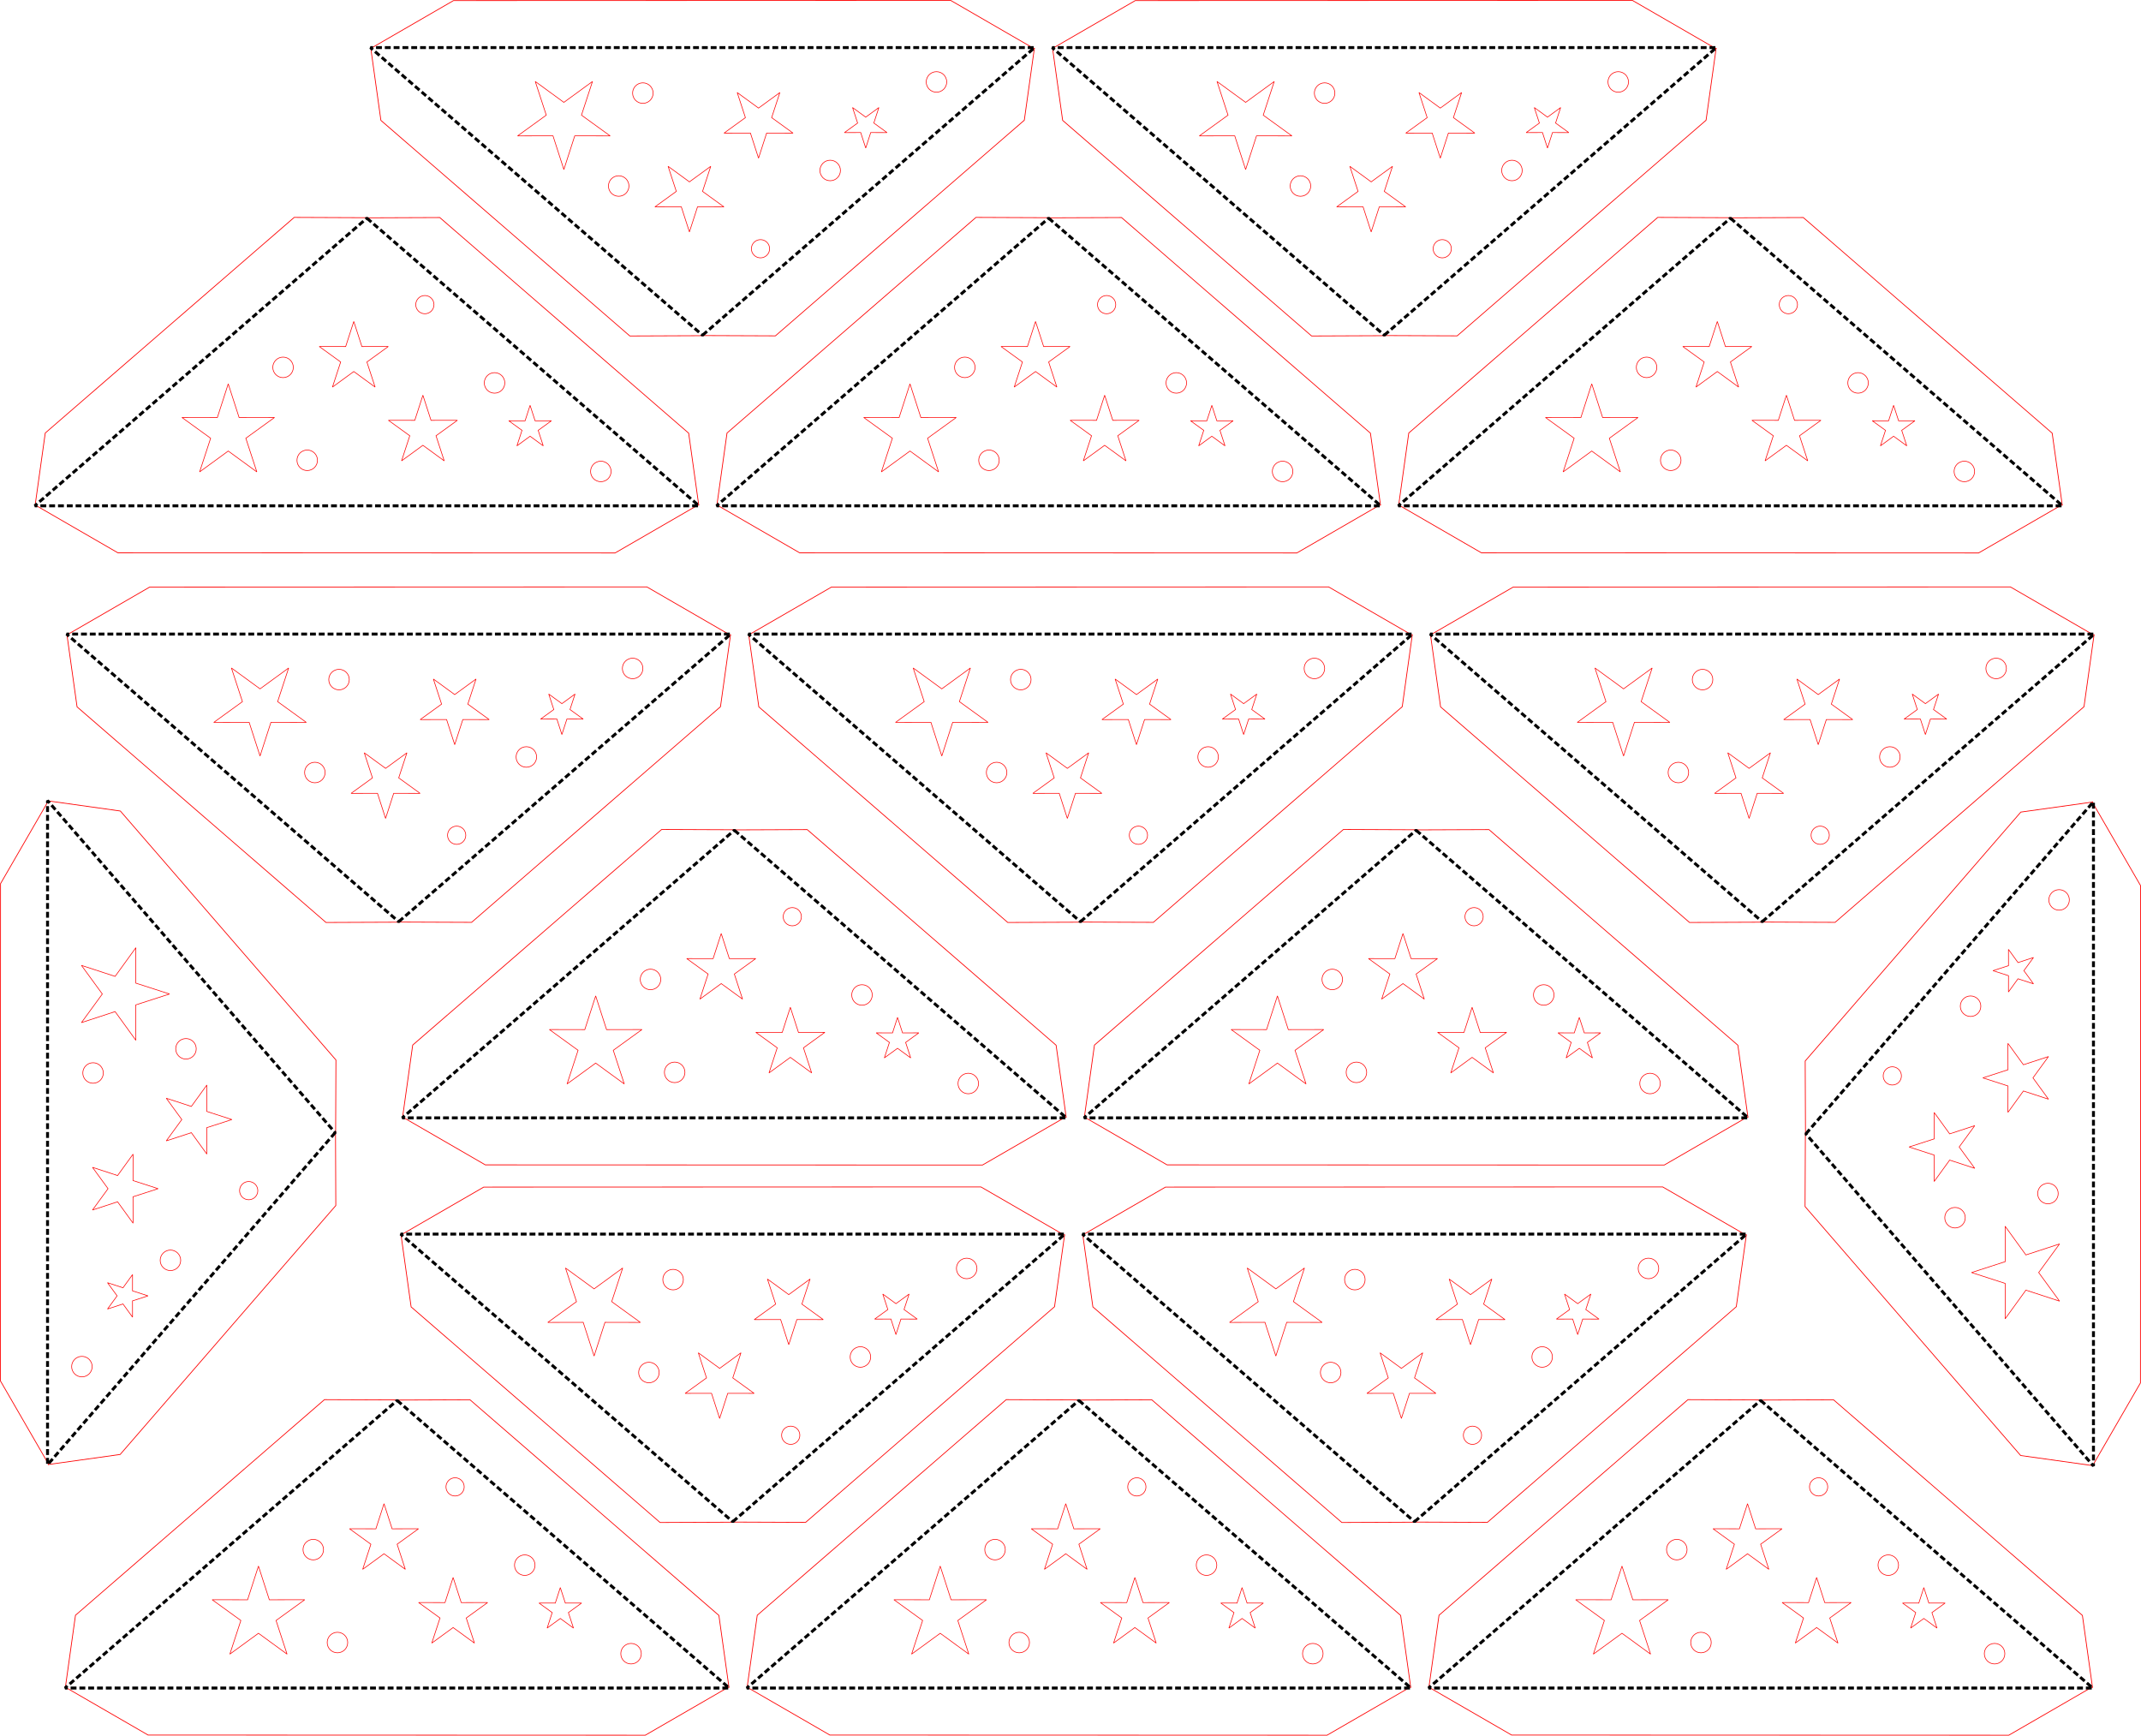 <?xml version="1.0" encoding="UTF-8"?>
<!DOCTYPE svg PUBLIC "-//W3C//DTD SVG 1.1//EN" "http://www.w3.org/Graphics/SVG/1.1/DTD/svg11.dtd">
<!-- Creator: CorelDRAW 2021 (64-Bit) -->
<svg xmlns="http://www.w3.org/2000/svg" xml:space="preserve" width="10.049in" height="8.146in" version="1.1" style="shape-rendering:geometricPrecision; text-rendering:geometricPrecision; image-rendering:optimizeQuality; fill-rule:evenodd; clip-rule:evenodd"
viewBox="0 0 10136.39 8216.49"
 xmlns:xlink="http://www.w3.org/1999/xlink"
 xmlns:xodm="http://www.corel.com/coreldraw/odm/2003">
 <defs>
  <style type="text/css">
   <![CDATA[
    .str2 {stroke:red;stroke-width:3.03;stroke-miterlimit:2.613}
    .str0 {stroke:red;stroke-width:3.57;stroke-linejoin:bevel;stroke-miterlimit:2.613}
    .str1 {stroke:black;stroke-width:13.9;stroke-linejoin:bevel;stroke-miterlimit:2.613;stroke-dasharray:27.798 13.899}
    .fil0 {fill:none}
   ]]>
  </style>
 </defs>
 <g id="Layer_x0020_1">
  <g id="_2246701271360">
   <path class="fil0 str0" d="M1880.47 6626.19c0,0 2.12,1.83 2.12,1.83 0,0 0,0 0,0 0,0 342.53,-1.37 342.53,-1.37 0,0 0,0 0,0 0,0 1178.44,1020.9 1178.44,1020.9 0,0 0,0 0,0 0,0 47.38,338.7 47.38,338.7 0,0 0,0 0,0 0,0 1.89,1.63 1.89,1.63 0,0 0,0 0,0 0,0 -1.66,0 -1.66,0 0,0 0,0 0,0 0,0 0.19,1.35 0.19,1.35 0,0 0,0 0,0 0,0 -1.56,-1.35 -1.56,-1.35 0,0 0,0 0,0 0,0 -2.43,0 -2.43,0 0,0 0,0 0,0 0,0 -392.39,226.82 -392.39,226.82 0,0 0,0 0,0 0,0 -2353.91,-0.79 -2353.91,-0.79 0,0 0,0 0,0 0,0 -0,0 -0,0 0,0 0,0 0,0 0,0 -391.01,-226.02 -391.01,-226.02 0,0 0,0 0,0 0,0 -0.59,0.51 -0.59,0.51 0,0 0,0 0,0 0,0 0.07,-0.51 0.07,-0.51 0,0 0,0 0,0 0,0 -1.42,0 -1.42,0 0,0 0,0 0,0 0,0 0.78,-0.67 0.78,-0.67 0,0 0,0 0,0 0,0 -0.67,-0.39 -0.67,-0.39 0,0 0,0 0,0 0,0 1.12,0 1.12,0 0,0 0,0 0,0 0,0 0.39,-0.34 0.39,-0.34 0,0 0,0 0,0 0,0 47.59,-339.75 47.59,-339.75 0,0 0,0 0,0 0,0 1178.62,-1020.7 1178.62,-1020.7 0,0 0,0 0,0 0,0 343.04,1.44 343.04,1.44 0,0 0,0 0,0 0,0 1.49,-1.29 1.49,-1.29z"/>
   <path class="fil0 str1" d="M1880.16 6629.71c0,0 786.17,680.85 786.17,680.85 0,0 0,0 0,0 0,0 786.18,680.85 786.18,680.85 0,0 0,0 0,0 0,0 -1572.36,0 -1572.36,0 0,0 0,0 0,0 0,0 -1572.36,0 -1572.36,0 0,0 0,0 0,0 0,0 786.18,-680.85 786.18,-680.85 0,0 0,0 0,0 0,0 786.17,-680.85 786.17,-680.85z"/>
   <path class="fil0 str2" d="M1597.63 7727.36c26.81,0 48.54,21.73 48.54,48.54 0,26.81 -21.73,48.54 -48.54,48.54 -26.81,0 -48.54,-21.73 -48.54,-48.54 0,-26.81 21.73,-48.54 48.54,-48.54z"/>
   <path class="fil0 str2" d="M2484.49 7361.03c26.81,0 48.54,21.73 48.54,48.54 0,26.81 -21.73,48.54 -48.54,48.54 -26.81,0 -48.54,-21.73 -48.54,-48.54 0,-26.81 21.73,-48.54 48.54,-48.54z"/>
   <path class="fil0 str2" d="M2154.57 6995.9c23.83,0 43.15,19.32 43.15,43.15 0,23.83 -19.32,43.15 -43.15,43.15 -23.83,0 -43.15,-19.32 -43.15,-43.15 0,-23.83 19.32,-43.15 43.15,-43.15z"/>
   <path class="fil0 str2" d="M2987.69 7780.16c26.81,0 48.54,21.73 48.54,48.54 0,26.81 -21.73,48.54 -48.54,48.54 -26.81,0 -48.54,-21.73 -48.54,-48.54 0,-26.81 21.73,-48.54 48.54,-48.54z"/>
   <path class="fil0 str2" d="M1483.21 7287.48c26.81,0 48.54,21.73 48.54,48.54 0,26.81 -21.73,48.54 -48.54,48.54 -26.81,0 -48.54,-21.73 -48.54,-48.54 0,-26.81 21.73,-48.54 48.54,-48.54z"/>
   <polygon class="fil0 str2" points="1223.63,7414.03 1275.13,7573.57 1442.78,7573.25 1306.96,7671.53 1359.07,7830.88 1223.63,7732.07 1088.18,7830.88 1140.3,7671.53 1004.48,7573.25 1172.13,7573.57 "/>
   <polygon class="fil0 str2" points="1818.05,7118.61 1856.44,7237.54 1981.41,7237.3 1880.16,7310.56 1919.01,7429.35 1818.05,7355.69 1717.08,7429.35 1755.93,7310.56 1654.68,7237.3 1779.66,7237.54 "/>
   <polygon class="fil0 str2" points="2145.26,7467.85 2183.64,7586.79 2308.62,7586.55 2207.37,7659.81 2246.22,7778.59 2145.26,7704.94 2044.29,7778.59 2083.14,7659.81 1981.89,7586.55 2106.87,7586.79 "/>
   <polygon class="fil0 str2" points="2652.73,7515.7 2676.43,7589.11 2753.56,7588.96 2691.07,7634.18 2715.05,7707.5 2652.73,7662.04 2590.4,7707.5 2614.38,7634.18 2551.89,7588.96 2629.03,7589.11 "/>
  </g>
  <g id="_2247450173872">
   <path class="fil0 str0" d="M1737.38 1029.21c0,0 2.12,1.83 2.12,1.83 0,0 0,0 0,0 0,0 342.53,-1.37 342.53,-1.37 0,0 0,0 0,0 0,0 1178.44,1020.9 1178.44,1020.9 0,0 0,0 0,0 0,0 47.38,338.7 47.38,338.7 0,0 0,0 0,0 0,0 1.89,1.63 1.89,1.63 0,0 0,0 0,0 0,0 -1.66,0 -1.66,0 0,0 0,0 0,0 0,0 0.19,1.35 0.19,1.35 0,0 0,0 0,0 0,0 -1.56,-1.35 -1.56,-1.35 0,0 0,0 0,0 0,0 -2.43,0 -2.43,0 0,0 0,0 0,0 0,0 -392.39,226.82 -392.39,226.82 0,0 0,0 0,0 0,0 -2353.91,-0.79 -2353.91,-0.79 0,0 0,0 0,0 0,0 -0,0 -0,0 0,0 0,0 0,0 0,0 -391.01,-226.02 -391.01,-226.02 0,0 0,0 0,0 0,0 -0.59,0.51 -0.59,0.51 0,0 0,0 0,0 0,0 0.07,-0.51 0.07,-0.51 0,0 0,0 0,0 0,0 -1.42,0 -1.42,0 0,0 0,0 0,0 0,0 0.78,-0.67 0.78,-0.67 0,0 0,0 0,0 0,0 -0.67,-0.39 -0.67,-0.39 0,0 0,0 0,0 0,0 1.12,0 1.12,0 0,0 0,0 0,0 0,0 0.39,-0.34 0.39,-0.34 0,0 0,0 0,0 0,0 47.59,-339.75 47.59,-339.75 0,0 0,0 0,0 0,0 1178.62,-1020.7 1178.62,-1020.7 0,0 0,0 0,0 0,0 343.04,1.44 343.04,1.44 0,0 0,0 0,0 0,0 1.49,-1.29 1.49,-1.29z"/>
   <path class="fil0 str1" d="M1737.08 1032.73c0,0 786.17,680.85 786.17,680.85 0,0 0,0 0,0 0,0 786.18,680.85 786.18,680.85 0,0 0,0 0,0 0,0 -1572.36,0 -1572.36,0 0,0 0,0 0,0 0,0 -1572.36,0 -1572.36,0 0,0 0,0 0,0 0,0 786.18,-680.85 786.18,-680.85 0,0 0,0 0,0 0,0 786.17,-680.85 786.17,-680.85z"/>
   <path class="fil0 str2" d="M1454.54 2130.38c26.81,0 48.54,21.73 48.54,48.54 0,26.81 -21.73,48.54 -48.54,48.54 -26.81,0 -48.54,-21.73 -48.54,-48.54 0,-26.81 21.73,-48.54 48.54,-48.54z"/>
   <path class="fil0 str2" d="M2341.41 1764.05c26.81,0 48.54,21.73 48.54,48.54 0,26.81 -21.73,48.54 -48.54,48.54 -26.81,0 -48.54,-21.73 -48.54,-48.54 0,-26.81 21.73,-48.54 48.54,-48.54z"/>
   <path class="fil0 str2" d="M2011.48 1398.92c23.83,0 43.15,19.32 43.15,43.15 0,23.83 -19.32,43.15 -43.15,43.15 -23.83,0 -43.15,-19.32 -43.15,-43.15 0,-23.83 19.32,-43.15 43.15,-43.15z"/>
   <path class="fil0 str2" d="M2844.6 2183.18c26.81,0 48.54,21.73 48.54,48.54 0,26.81 -21.73,48.54 -48.54,48.54 -26.81,0 -48.54,-21.73 -48.54,-48.54 0,-26.81 21.73,-48.54 48.54,-48.54z"/>
   <path class="fil0 str2" d="M1340.12 1690.5c26.81,0 48.54,21.73 48.54,48.54 0,26.81 -21.73,48.54 -48.54,48.54 -26.81,0 -48.54,-21.73 -48.54,-48.54 0,-26.81 21.73,-48.54 48.54,-48.54z"/>
   <polygon class="fil0 str2" points="1080.54,1817.05 1132.04,1976.59 1299.69,1976.27 1163.87,2074.55 1215.98,2233.9 1080.54,2135.09 945.1,2233.9 997.21,2074.55 861.39,1976.27 1029.04,1976.59 "/>
   <polygon class="fil0 str2" points="1674.96,1521.63 1713.35,1640.56 1838.32,1640.32 1737.08,1713.58 1775.92,1832.37 1674.96,1758.71 1573.99,1832.37 1612.84,1713.58 1511.59,1640.32 1636.57,1640.56 "/>
   <polygon class="fil0 str2" points="2002.17,1870.87 2040.56,1989.81 2165.53,1989.57 2064.28,2062.83 2103.13,2181.61 2002.17,2107.96 1901.2,2181.61 1940.05,2062.83 1838.8,1989.57 1963.78,1989.81 "/>
   <polygon class="fil0 str2" points="2509.64,1918.71 2533.34,1992.12 2610.48,1991.98 2547.98,2037.2 2571.96,2110.52 2509.64,2065.06 2447.32,2110.52 2471.3,2037.2 2408.8,1991.98 2485.94,1992.12 "/>
  </g>
  <g id="_2247450178720">
   <path class="fil0 str0" d="M1887.97 4366.88c0,0 2.12,-1.83 2.12,-1.83 0,0 0,0 0,0 0,0 342.53,1.37 342.53,1.37 0,0 0,0 0,0 0,-0 1178.44,-1020.9 1178.44,-1020.9 0,0 0,0 0,0 0,-0 47.38,-338.7 47.38,-338.7 0,0 0,0 0,0 0,0 1.89,-1.63 1.89,-1.63 0,0 0,0 0,0 0,0 -1.66,0 -1.66,0 0,0 0,0 0,0 0,0 0.19,-1.35 0.19,-1.35 0,0 0,0 0,0 0,0 -1.56,1.35 -1.56,1.35 0,0 0,0 0,0 0,0 -2.43,0 -2.43,0 0,0 0,0 0,0 0,-0 -392.39,-226.82 -392.39,-226.82 0,0 0,0 0,0 0,0 -2353.91,0.79 -2353.91,0.79 0,0 0,0 0,0 0,0 -0,0 -0,0 0,0 0,0 0,0 0,0 -391.01,226.02 -391.01,226.02 0,0 0,0 0,0 0,0 -0.59,-0.51 -0.59,-0.51 0,0 0,0 0,0 0,0 0.07,0.51 0.07,0.51 0,0 0,0 0,0 0,0 -1.42,0 -1.42,0 0,0 0,0 0,0 0,0 0.78,0.67 0.78,0.67 0,0 0,0 0,0 0,0 -0.67,0.39 -0.67,0.39 0,0 0,0 0,0 0,0 1.12,0 1.12,0 0,0 0,0 0,0 0,0 0.39,0.34 0.39,0.34 0,0 0,0 0,0 0,0 47.59,339.75 47.59,339.75 0,0 0,0 0,0 0,0 1178.62,1020.7 1178.62,1020.7 0,0 0,0 0,0 0,0 343.04,-1.44 343.04,-1.44 0,0 0,0 0,0 0,0 1.49,1.29 1.49,1.29z"/>
   <path class="fil0 str1" d="M1887.66 4363.36c0,0 786.17,-680.85 786.17,-680.85 0,0 0,0 0,0 0,-0 786.18,-680.85 786.18,-680.85 0,0 0,0 0,0 0,0 -1572.36,0 -1572.36,0 0,0 0,0 0,0 0,0 -1572.36,0 -1572.36,0 0,0 0,0 0,0 0,0 786.18,680.85 786.18,680.85 0,0 0,0 0,0 0,0 786.17,680.85 786.17,680.85z"/>
   <path class="fil0 str2" d="M1605.13 3265.71c26.81,0 48.54,-21.73 48.54,-48.54 0,-26.81 -21.73,-48.54 -48.54,-48.54 -26.81,0 -48.54,21.73 -48.54,48.54 0,26.81 21.73,48.54 48.54,48.54z"/>
   <path class="fil0 str2" d="M2491.99 3632.04c26.81,0 48.54,-21.73 48.54,-48.54 0,-26.81 -21.73,-48.54 -48.54,-48.54 -26.81,0 -48.54,21.73 -48.54,48.54 0,26.81 21.73,48.54 48.54,48.54z"/>
   <path class="fil0 str2" d="M2162.07 3997.18c23.83,0 43.15,-19.32 43.15,-43.15 0,-23.83 -19.32,-43.15 -43.15,-43.15 -23.83,0 -43.15,19.32 -43.15,43.15 0,23.83 19.32,43.15 43.15,43.15z"/>
   <path class="fil0 str2" d="M2995.18 3212.91c26.81,0 48.54,-21.73 48.54,-48.54 0,-26.81 -21.73,-48.54 -48.54,-48.54 -26.81,0 -48.54,21.73 -48.54,48.54 0,26.81 21.73,48.54 48.54,48.54z"/>
   <path class="fil0 str2" d="M1490.71 3705.6c26.81,0 48.54,-21.73 48.54,-48.54 0,-26.81 -21.73,-48.54 -48.54,-48.54 -26.81,0 -48.54,21.73 -48.54,48.54 0,26.81 21.73,48.54 48.54,48.54z"/>
   <polygon class="fil0 str2" points="1231.13,3579.05 1282.63,3419.5 1450.28,3419.83 1314.46,3321.54 1366.57,3162.2 1231.13,3261 1095.68,3162.2 1147.8,3321.54 1011.97,3419.83 1179.62,3419.5 "/>
   <polygon class="fil0 str2" points="1825.54,3874.46 1863.93,3755.53 1988.91,3755.77 1887.66,3682.51 1926.51,3563.73 1825.54,3637.38 1724.58,3563.73 1763.43,3682.51 1662.18,3755.77 1787.15,3755.53 "/>
   <polygon class="fil0 str2" points="2152.75,3525.22 2191.14,3406.29 2316.12,3406.53 2214.87,3333.27 2253.72,3214.48 2152.75,3288.13 2051.79,3214.48 2090.64,3333.27 1989.39,3406.53 2114.36,3406.29 "/>
   <polygon class="fil0 str2" points="2660.22,3477.38 2683.92,3403.97 2761.06,3404.12 2698.56,3358.89 2722.55,3285.57 2660.22,3331.03 2597.9,3285.57 2621.88,3358.89 2559.38,3404.12 2636.53,3403.97 "/>
  </g>
  <g id="_2247450180064">
   <path class="fil0 str0" d="M3469.52 7207.46c0,0 2.12,-1.83 2.12,-1.83 0,0 0,0 0,0 0,0 342.53,1.37 342.53,1.37 0,0 0,0 0,0 0,-0 1178.44,-1020.9 1178.44,-1020.9 0,0 0,0 0,0 0,-0 47.38,-338.7 47.38,-338.7 0,0 0,0 0,0 0,0 1.89,-1.63 1.89,-1.63 0,0 0,0 0,0 0,0 -1.66,0 -1.66,0 0,0 0,0 0,0 0,0 0.19,-1.35 0.19,-1.35 0,0 0,0 0,0 0,0 -1.56,1.35 -1.56,1.35 0,0 0,0 0,0 0,0 -2.43,0 -2.43,0 0,0 0,0 0,0 0,-0 -392.39,-226.82 -392.39,-226.82 0,0 0,0 0,0 0,0 -2353.91,0.79 -2353.91,0.79 0,0 0,0 0,0 0,0 -0,0 -0,0 0,0 0,0 0,0 0,0 -391.01,226.02 -391.01,226.02 0,0 0,0 0,0 0,0 -0.59,-0.51 -0.59,-0.51 0,0 0,0 0,0 0,0 0.07,0.51 0.07,0.51 0,0 0,0 0,0 0,0 -1.42,0 -1.42,0 0,0 0,0 0,0 0,0 0.78,0.67 0.78,0.67 0,0 0,0 0,0 0,0 -0.67,0.39 -0.67,0.39 0,0 0,0 0,0 0,0 1.12,0 1.12,0 0,0 0,0 0,0 0,0 0.39,0.34 0.39,0.34 0,0 0,0 0,0 0,0 47.59,339.75 47.59,339.75 0,0 0,0 0,0 0,0 1178.62,1020.7 1178.62,1020.7 0,0 0,0 0,0 0,0 343.04,-1.44 343.04,-1.44 0,0 0,0 0,0 0,0 1.49,1.29 1.49,1.29z"/>
   <path class="fil0 str1" d="M3469.21 7203.93c0,0 786.17,-680.85 786.17,-680.85 0,0 0,0 0,0 0,-0 786.18,-680.85 786.18,-680.85 0,0 0,0 0,0 0,0 -1572.36,0 -1572.36,0 0,0 0,0 0,0 0,0 -1572.36,0 -1572.36,0 0,0 0,0 0,0 0,0 786.18,680.85 786.18,680.85 0,0 0,0 0,0 0,0 786.17,680.85 786.17,680.85z"/>
   <path class="fil0 str2" d="M3186.67 6106.28c26.81,0 48.54,-21.73 48.54,-48.54 0,-26.81 -21.73,-48.54 -48.54,-48.54 -26.81,0 -48.54,21.73 -48.54,48.54 0,26.81 21.73,48.54 48.54,48.54z"/>
   <path class="fil0 str2" d="M4073.54 6472.61c26.81,0 48.54,-21.73 48.54,-48.54 0,-26.81 -21.73,-48.54 -48.54,-48.54 -26.81,0 -48.54,21.73 -48.54,48.54 0,26.81 21.73,48.54 48.54,48.54z"/>
   <path class="fil0 str2" d="M3743.62 6837.75c23.83,0 43.15,-19.32 43.15,-43.15 0,-23.83 -19.32,-43.15 -43.15,-43.15 -23.83,0 -43.15,19.32 -43.15,43.15 0,23.83 19.32,43.15 43.15,43.15z"/>
   <path class="fil0 str2" d="M4576.73 6053.48c26.81,0 48.54,-21.73 48.54,-48.54 0,-26.81 -21.73,-48.54 -48.54,-48.54 -26.81,0 -48.54,21.73 -48.54,48.54 0,26.81 21.73,48.54 48.54,48.54z"/>
   <path class="fil0 str2" d="M3072.26 6546.17c26.81,0 48.54,-21.73 48.54,-48.54 0,-26.81 -21.73,-48.54 -48.54,-48.54 -26.81,0 -48.54,21.73 -48.54,48.54 0,26.81 21.73,48.54 48.54,48.54z"/>
   <polygon class="fil0 str2" points="2812.67,6419.62 2864.17,6260.08 3031.82,6260.4 2896,6162.12 2948.11,6002.77 2812.67,6101.57 2677.23,6002.77 2729.34,6162.12 2593.52,6260.4 2761.17,6260.08 "/>
   <polygon class="fil0 str2" points="3407.09,6715.04 3445.48,6596.1 3570.45,6596.34 3469.21,6523.08 3508.06,6404.3 3407.09,6477.95 3306.12,6404.3 3344.97,6523.08 3243.73,6596.34 3368.7,6596.1 "/>
   <polygon class="fil0 str2" points="3734.3,6365.79 3772.69,6246.86 3897.66,6247.1 3796.42,6173.84 3835.26,6055.05 3734.3,6128.71 3633.33,6055.05 3672.18,6173.84 3570.93,6247.1 3695.91,6246.86 "/>
   <polygon class="fil0 str2" points="4241.77,6317.95 4265.47,6244.54 4342.61,6244.69 4280.11,6199.46 4304.09,6126.15 4241.77,6171.61 4179.45,6126.15 4203.43,6199.46 4140.93,6244.69 4218.07,6244.54 "/>
  </g>
  <g id="_2247450184336">
   <path class="fil0 str0" d="M3326.43 1590.3c0,0 2.12,-1.83 2.12,-1.83 0,0 0,0 0,0 0,0 342.53,1.37 342.53,1.37 0,0 0,0 0,0 0,-0 1178.44,-1020.9 1178.44,-1020.9 0,0 0,0 0,0 0,-0 47.38,-338.7 47.38,-338.7 0,0 0,0 0,0 0,0 1.89,-1.63 1.89,-1.63 0,0 0,0 0,0 0,0 -1.66,0 -1.66,0 0,0 0,0 0,0 0,0 0.19,-1.35 0.19,-1.35 0,0 0,0 0,0 0,0 -1.56,1.35 -1.56,1.35 0,0 0,0 0,0 0,0 -2.43,0 -2.43,0 0,0 0,0 0,0 0,-0 -392.39,-226.82 -392.39,-226.82 0,0 0,0 0,0 0,0 -2353.91,0.79 -2353.91,0.79 0,0 0,0 0,0 0,0 -0,0 -0,0 0,0 0,0 0,0 0,0 -391.01,226.02 -391.01,226.02 0,0 0,0 0,0 0,0 -0.59,-0.51 -0.59,-0.51 0,0 0,0 0,0 0,0 0.07,0.51 0.07,0.51 0,0 0,0 0,0 0,0 -1.42,0 -1.42,0 0,0 0,0 0,0 0,0 0.78,0.67 0.78,0.67 0,0 0,0 0,0 0,0 -0.67,0.39 -0.67,0.39 0,0 0,0 0,0 0,0 1.12,0 1.12,0 0,0 0,0 0,0 0,0 0.39,0.34 0.39,0.34 0,0 0,0 0,0 0,0 47.59,339.75 47.59,339.75 0,0 0,0 0,0 0,0 1178.62,1020.7 1178.62,1020.7 0,0 0,0 0,0 0,0 343.04,-1.44 343.04,-1.44 0,0 0,0 0,0 0,0 1.49,1.29 1.49,1.29z"/>
   <path class="fil0 str1" d="M3326.12 1586.78c0,0 786.17,-680.85 786.17,-680.85 0,0 0,0 0,0 0,-0 786.18,-680.85 786.18,-680.85 0,0 0,0 0,0 0,0 -1572.36,0 -1572.36,0 0,0 0,0 0,0 0,0 -1572.36,0 -1572.36,0 0,0 0,0 0,0 0,0 786.18,680.85 786.18,680.85 0,0 0,0 0,0 0,0 786.17,680.85 786.17,680.85z"/>
   <path class="fil0 str2" d="M3043.58 489.13c26.81,0 48.54,-21.73 48.54,-48.54 0,-26.81 -21.73,-48.54 -48.54,-48.54 -26.81,0 -48.54,21.73 -48.54,48.54 0,26.81 21.73,48.54 48.54,48.54z"/>
   <path class="fil0 str2" d="M3930.45 855.46c26.81,0 48.54,-21.73 48.54,-48.54 0,-26.81 -21.73,-48.54 -48.54,-48.54 -26.81,0 -48.54,21.73 -48.54,48.54 0,26.81 21.73,48.54 48.54,48.54z"/>
   <path class="fil0 str2" d="M3600.53 1220.59c23.83,0 43.15,-19.32 43.15,-43.15 0,-23.83 -19.32,-43.15 -43.15,-43.15 -23.83,0 -43.15,19.32 -43.15,43.15 0,23.83 19.32,43.15 43.15,43.15z"/>
   <path class="fil0 str2" d="M4433.64 436.33c26.81,0 48.54,-21.73 48.54,-48.54 0,-26.81 -21.73,-48.54 -48.54,-48.54 -26.81,0 -48.54,21.73 -48.54,48.54 0,26.81 21.73,48.54 48.54,48.54z"/>
   <path class="fil0 str2" d="M2929.17 929.01c26.81,0 48.54,-21.73 48.54,-48.54 0,-26.81 -21.73,-48.54 -48.54,-48.54 -26.81,0 -48.54,21.73 -48.54,48.54 0,26.81 21.73,48.54 48.54,48.54z"/>
   <polygon class="fil0 str2" points="2669.58,802.47 2721.09,642.92 2888.73,643.24 2752.91,544.96 2805.03,385.62 2669.58,484.42 2534.14,385.62 2586.25,544.96 2450.43,643.24 2618.08,642.92 "/>
   <polygon class="fil0 str2" points="3264,1097.88 3302.39,978.95 3427.37,979.19 3326.12,905.93 3364.97,787.15 3264,860.8 3163.04,787.15 3201.89,905.93 3100.64,979.19 3225.61,978.95 "/>
   <polygon class="fil0 str2" points="3591.21,748.64 3629.6,629.71 3754.58,629.94 3653.33,556.68 3692.18,437.9 3591.21,511.55 3490.25,437.9 3529.09,556.68 3427.85,629.94 3552.82,629.71 "/>
   <polygon class="fil0 str2" points="4098.68,700.8 4122.38,627.39 4199.52,627.53 4137.02,582.31 4161,508.99 4098.68,554.45 4036.36,508.99 4060.34,582.31 3997.84,627.53 4074.99,627.39 "/>
  </g>
  <g id="_2247450085312">
   <path class="fil0 str0" d="M3477.01 3926.83c0,0 2.12,1.83 2.12,1.83 0,0 0,0 0,0 0,0 342.53,-1.37 342.53,-1.37 0,0 0,0 0,0 0,0 1178.44,1020.9 1178.44,1020.9 0,0 0,0 0,0 0,0 47.38,338.7 47.38,338.7 0,0 0,0 0,0 0,0 1.89,1.63 1.89,1.63 0,0 0,0 0,0 0,0 -1.66,0 -1.66,0 0,0 0,0 0,0 0,0 0.19,1.35 0.19,1.35 0,0 0,0 0,0 0,0 -1.56,-1.35 -1.56,-1.35 0,0 0,0 0,0 0,0 -2.43,0 -2.43,0 0,0 0,0 0,0 0,0 -392.39,226.82 -392.39,226.82 0,0 0,0 0,0 0,0 -2353.91,-0.79 -2353.91,-0.79 0,0 0,0 0,0 0,0 -0,0 -0,0 0,0 0,0 0,0 0,0 -391.01,-226.02 -391.01,-226.02 0,0 0,0 0,0 0,0 -0.59,0.51 -0.59,0.51 0,0 0,0 0,0 0,0 0.07,-0.51 0.07,-0.51 0,0 0,0 0,0 0,0 -1.42,0 -1.42,0 0,0 0,0 0,0 0,0 0.78,-0.67 0.78,-0.67 0,0 0,0 0,0 0,0 -0.67,-0.39 -0.67,-0.39 0,0 0,0 0,0 0,0 1.12,0 1.12,0 0,0 0,0 0,0 0,0 0.39,-0.34 0.39,-0.34 0,0 0,0 0,0 0,0 47.59,-339.75 47.59,-339.75 0,0 0,0 0,0 0,0 1178.62,-1020.7 1178.62,-1020.7 0,0 0,0 0,0 0,0 343.04,1.44 343.04,1.44 0,0 0,0 0,0 0,0 1.49,-1.29 1.49,-1.29z"/>
   <path class="fil0 str1" d="M3476.7 3930.35c0,0 786.17,680.85 786.17,680.85 0,0 0,0 0,0 0,0 786.18,680.85 786.18,680.85 0,0 0,0 0,0 0,0 -1572.36,0 -1572.36,0 0,0 0,0 0,0 0,0 -1572.36,0 -1572.36,0 0,0 0,0 0,0 0,0 786.18,-680.85 786.18,-680.85 0,0 0,0 0,0 0,0 786.17,-680.85 786.17,-680.85z"/>
   <path class="fil0 str2" d="M3194.17 5028.01c26.81,0 48.54,21.73 48.54,48.54 0,26.81 -21.73,48.54 -48.54,48.54 -26.81,0 -48.54,-21.73 -48.54,-48.54 0,-26.81 21.73,-48.54 48.54,-48.54z"/>
   <path class="fil0 str2" d="M4081.03 4661.67c26.81,0 48.54,21.73 48.54,48.54 0,26.81 -21.73,48.54 -48.54,48.54 -26.81,0 -48.54,-21.73 -48.54,-48.54 0,-26.81 21.73,-48.54 48.54,-48.54z"/>
   <path class="fil0 str2" d="M3751.11 4296.54c23.83,0 43.15,19.32 43.15,43.15 0,23.83 -19.32,43.15 -43.15,43.15 -23.83,0 -43.15,-19.32 -43.15,-43.15 0,-23.83 19.32,-43.15 43.15,-43.15z"/>
   <path class="fil0 str2" d="M4584.23 5080.81c26.81,0 48.54,21.73 48.54,48.54 0,26.81 -21.73,48.54 -48.54,48.54 -26.81,0 -48.54,-21.73 -48.54,-48.54 0,-26.81 21.73,-48.54 48.54,-48.54z"/>
   <path class="fil0 str2" d="M3079.75 4588.12c26.81,0 48.54,21.73 48.54,48.54 0,26.81 -21.73,48.54 -48.54,48.54 -26.81,0 -48.54,-21.73 -48.54,-48.54 0,-26.81 21.73,-48.54 48.54,-48.54z"/>
   <polygon class="fil0 str2" points="2820.17,4714.67 2871.67,4874.21 3039.32,4873.89 2903.5,4972.17 2955.61,5131.52 2820.17,5032.71 2684.73,5131.52 2736.84,4972.17 2601.02,4873.89 2768.67,4874.21 "/>
   <polygon class="fil0 str2" points="3414.59,4419.25 3452.98,4538.18 3577.95,4537.94 3476.7,4611.2 3515.55,4729.99 3414.59,4656.34 3313.62,4729.99 3352.47,4611.2 3251.22,4537.94 3376.2,4538.18 "/>
   <polygon class="fil0 str2" points="3741.8,4768.5 3780.19,4887.43 3905.16,4887.19 3803.91,4960.45 3842.76,5079.23 3741.8,5005.58 3640.83,5079.23 3679.68,4960.45 3578.43,4887.19 3703.41,4887.43 "/>
   <polygon class="fil0 str2" points="4249.27,4816.34 4272.97,4889.75 4350.11,4889.6 4287.61,4934.82 4311.59,5008.14 4249.27,4962.68 4186.94,5008.14 4210.93,4934.82 4148.43,4889.6 4225.57,4889.75 "/>
  </g>
  <g id="_2247450070144">
   <path class="fil0 str0" d="M5108.21 6626.19c0,0 2.12,1.83 2.12,1.83 0,0 0,0 0,0 0,0 342.53,-1.37 342.53,-1.37 0,0 0,0 0,0 0,0 1178.44,1020.9 1178.44,1020.9 0,0 0,0 0,0 0,0 47.38,338.7 47.38,338.7 0,0 0,0 0,0 0,0 1.89,1.63 1.89,1.63 0,0 0,0 0,0 0,0 -1.66,0 -1.66,0 0,0 0,0 0,0 0,0 0.19,1.35 0.19,1.35 0,0 0,0 0,0 0,0 -1.56,-1.35 -1.56,-1.35 0,0 0,0 0,0 0,0 -2.43,0 -2.43,0 0,0 0,0 0,0 0,0 -392.39,226.82 -392.39,226.82 0,0 0,0 0,0 0,0 -2353.91,-0.79 -2353.91,-0.79 0,0 0,0 0,0 0,0 -0,0 -0,0 0,0 0,0 0,0 0,0 -391.01,-226.02 -391.01,-226.02 0,0 0,0 0,0 0,0 -0.59,0.51 -0.59,0.51 0,0 0,0 0,0 0,0 0.07,-0.51 0.07,-0.51 0,0 0,0 0,0 0,0 -1.42,0 -1.42,0 0,0 0,0 0,0 0,0 0.78,-0.67 0.78,-0.67 0,0 0,0 0,0 0,0 -0.67,-0.39 -0.67,-0.39 0,0 0,0 0,0 0,0 1.12,0 1.12,0 0,0 0,0 0,0 0,0 0.39,-0.34 0.39,-0.34 0,0 0,0 0,0 0,0 47.59,-339.75 47.59,-339.75 0,0 0,0 0,0 0,0 1178.62,-1020.7 1178.62,-1020.7 0,0 0,0 0,0 0,0 343.04,1.44 343.04,1.44 0,0 0,0 0,0 0,0 1.49,-1.29 1.49,-1.29z"/>
   <path class="fil0 str1" d="M5107.9 6629.71c0,0 786.17,680.85 786.17,680.85 0,0 0,0 0,0 0,0 786.18,680.85 786.18,680.85 0,0 0,0 0,0 0,0 -1572.36,0 -1572.36,0 0,0 0,0 0,0 0,0 -1572.36,0 -1572.36,0 0,0 0,0 0,0 0,0 786.18,-680.85 786.18,-680.85 0,0 0,0 0,0 0,0 786.17,-680.85 786.17,-680.85z"/>
   <path class="fil0 str2" d="M4825.36 7727.36c26.81,0 48.54,21.73 48.54,48.54 0,26.81 -21.73,48.54 -48.54,48.54 -26.81,0 -48.54,-21.73 -48.54,-48.54 0,-26.81 21.73,-48.54 48.54,-48.54z"/>
   <path class="fil0 str2" d="M5712.23 7361.03c26.81,0 48.54,21.73 48.54,48.54 0,26.81 -21.73,48.54 -48.54,48.54 -26.81,0 -48.54,-21.73 -48.54,-48.54 0,-26.81 21.73,-48.54 48.54,-48.54z"/>
   <path class="fil0 str2" d="M5382.31 6995.9c23.83,0 43.15,19.32 43.15,43.15 0,23.83 -19.32,43.15 -43.15,43.15 -23.83,0 -43.15,-19.32 -43.15,-43.15 0,-23.83 19.32,-43.15 43.15,-43.15z"/>
   <path class="fil0 str2" d="M6215.42 7780.16c26.81,0 48.54,21.73 48.54,48.54 0,26.81 -21.73,48.54 -48.54,48.54 -26.81,0 -48.54,-21.73 -48.54,-48.54 0,-26.81 21.73,-48.54 48.54,-48.54z"/>
   <path class="fil0 str2" d="M4710.95 7287.48c26.81,0 48.54,21.73 48.54,48.54 0,26.81 -21.73,48.54 -48.54,48.54 -26.81,0 -48.54,-21.73 -48.54,-48.54 0,-26.81 21.73,-48.54 48.54,-48.54z"/>
   <polygon class="fil0 str2" points="4451.36,7414.03 4502.86,7573.57 4670.51,7573.25 4534.69,7671.53 4586.8,7830.88 4451.36,7732.07 4315.92,7830.88 4368.03,7671.53 4232.21,7573.25 4399.86,7573.57 "/>
   <polygon class="fil0 str2" points="5045.78,7118.61 5084.17,7237.54 5209.14,7237.3 5107.9,7310.56 5146.75,7429.35 5045.78,7355.69 4944.81,7429.35 4983.66,7310.56 4882.42,7237.3 5007.39,7237.54 "/>
   <polygon class="fil0 str2" points="5372.99,7467.85 5411.38,7586.79 5536.35,7586.55 5435.11,7659.81 5473.96,7778.59 5372.99,7704.94 5272.02,7778.59 5310.87,7659.81 5209.62,7586.55 5334.6,7586.79 "/>
   <polygon class="fil0 str2" points="5880.46,7515.7 5904.16,7589.11 5981.3,7588.96 5918.8,7634.18 5942.78,7707.5 5880.46,7662.04 5818.14,7707.5 5842.12,7634.18 5779.62,7588.96 5856.76,7589.11 "/>
  </g>
  <g id="_2246701327792">
   <path class="fil0 str0" d="M4965.12 1029.21c0,0 2.12,1.83 2.12,1.83 0,0 0,0 0,0 0,0 342.53,-1.37 342.53,-1.37 0,0 0,0 0,0 0,0 1178.44,1020.9 1178.44,1020.9 0,0 0,0 0,0 0,0 47.38,338.7 47.38,338.7 0,0 0,0 0,0 0,0 1.89,1.63 1.89,1.63 0,0 0,0 0,0 0,0 -1.66,0 -1.66,0 0,0 0,0 0,0 0,0 0.19,1.35 0.19,1.35 0,0 0,0 0,0 0,0 -1.56,-1.35 -1.56,-1.35 0,0 0,0 0,0 0,0 -2.43,0 -2.43,0 0,0 0,0 0,0 0,0 -392.39,226.82 -392.39,226.82 0,0 0,0 0,0 0,0 -2353.91,-0.79 -2353.91,-0.79 0,0 0,0 0,0 0,0 -0,0 -0,0 0,0 0,0 0,0 0,0 -391.01,-226.02 -391.01,-226.02 0,0 0,0 0,0 0,0 -0.59,0.51 -0.59,0.51 0,0 0,0 0,0 0,0 0.07,-0.51 0.07,-0.51 0,0 0,0 0,0 0,0 -1.42,0 -1.42,0 0,0 0,0 0,0 0,0 0.78,-0.67 0.78,-0.67 0,0 0,0 0,0 0,0 -0.67,-0.39 -0.67,-0.39 0,0 0,0 0,0 0,0 1.12,0 1.12,0 0,0 0,0 0,0 0,0 0.39,-0.34 0.39,-0.34 0,0 0,0 0,0 0,0 47.59,-339.75 47.59,-339.75 0,0 0,0 0,0 0,0 1178.62,-1020.7 1178.62,-1020.7 0,0 0,0 0,0 0,0 343.04,1.44 343.04,1.44 0,0 0,0 0,0 0,0 1.49,-1.29 1.49,-1.29z"/>
   <path class="fil0 str1" d="M4964.81 1032.73c0,0 786.17,680.85 786.17,680.85 0,0 0,0 0,0 0,0 786.18,680.85 786.18,680.85 0,0 0,0 0,0 0,0 -1572.36,0 -1572.36,0 0,0 0,0 0,0 0,0 -1572.36,0 -1572.36,0 0,0 0,0 0,0 0,0 786.18,-680.85 786.18,-680.85 0,0 0,0 0,0 0,0 786.17,-680.85 786.17,-680.85z"/>
   <path class="fil0 str2" d="M4682.27 2130.38c26.81,0 48.54,21.73 48.54,48.54 0,26.81 -21.73,48.54 -48.54,48.54 -26.81,0 -48.54,-21.73 -48.54,-48.54 0,-26.81 21.73,-48.54 48.54,-48.54z"/>
   <path class="fil0 str2" d="M5569.14 1764.05c26.81,0 48.54,21.73 48.54,48.54 0,26.81 -21.73,48.54 -48.54,48.54 -26.81,0 -48.54,-21.73 -48.54,-48.54 0,-26.81 21.73,-48.54 48.54,-48.54z"/>
   <path class="fil0 str2" d="M5239.22 1398.92c23.83,0 43.15,19.32 43.15,43.15 0,23.83 -19.32,43.15 -43.15,43.15 -23.83,0 -43.15,-19.32 -43.15,-43.15 0,-23.83 19.32,-43.15 43.15,-43.15z"/>
   <path class="fil0 str2" d="M6072.33 2183.18c26.81,0 48.54,21.73 48.54,48.54 0,26.81 -21.73,48.54 -48.54,48.54 -26.81,0 -48.54,-21.73 -48.54,-48.54 0,-26.81 21.73,-48.54 48.54,-48.54z"/>
   <path class="fil0 str2" d="M4567.86 1690.5c26.81,0 48.54,21.73 48.54,48.54 0,26.81 -21.73,48.54 -48.54,48.54 -26.81,0 -48.54,-21.73 -48.54,-48.54 0,-26.81 21.73,-48.54 48.54,-48.54z"/>
   <polygon class="fil0 str2" points="4308.27,1817.05 4359.78,1976.59 4527.42,1976.27 4391.6,2074.55 4443.72,2233.9 4308.27,2135.09 4172.83,2233.9 4224.94,2074.55 4089.12,1976.27 4256.77,1976.59 "/>
   <polygon class="fil0 str2" points="4902.69,1521.63 4941.08,1640.56 5066.06,1640.32 4964.81,1713.58 5003.66,1832.37 4902.69,1758.71 4801.73,1832.37 4840.58,1713.58 4739.33,1640.32 4864.3,1640.56 "/>
   <polygon class="fil0 str2" points="5229.9,1870.87 5268.29,1989.81 5393.27,1989.57 5292.02,2062.83 5330.87,2181.61 5229.9,2107.96 5128.94,2181.61 5167.78,2062.83 5066.54,1989.57 5191.51,1989.81 "/>
   <polygon class="fil0 str2" points="5737.37,1918.71 5761.07,1992.12 5838.21,1991.98 5775.71,2037.2 5799.69,2110.52 5737.37,2065.06 5675.05,2110.52 5699.03,2037.2 5636.53,1991.98 5713.68,1992.12 "/>
  </g>
  <g id="_2246701315072">
   <path class="fil0 str0" d="M5115.7 4366.88c0,0 2.12,-1.83 2.12,-1.83 0,0 0,0 0,0 0,0 342.53,1.37 342.53,1.37 0,0 0,0 0,0 0,-0 1178.44,-1020.9 1178.44,-1020.9 0,0 0,0 0,0 0,-0 47.38,-338.7 47.38,-338.7 0,0 0,0 0,0 0,0 1.89,-1.63 1.89,-1.63 0,0 0,0 0,0 0,0 -1.66,0 -1.66,0 0,0 0,0 0,0 0,0 0.19,-1.35 0.19,-1.35 0,0 0,0 0,0 0,0 -1.56,1.35 -1.56,1.35 0,0 0,0 0,0 0,0 -2.43,0 -2.43,0 0,0 0,0 0,0 0,-0 -392.39,-226.82 -392.39,-226.82 0,0 0,0 0,0 0,0 -2353.91,0.79 -2353.91,0.79 0,0 0,0 0,0 0,0 -0,0 -0,0 0,0 0,0 0,0 0,0 -391.01,226.02 -391.01,226.02 0,0 0,0 0,0 0,0 -0.59,-0.51 -0.59,-0.51 0,0 0,0 0,0 0,0 0.07,0.51 0.07,0.51 0,0 0,0 0,0 0,0 -1.42,0 -1.42,0 0,0 0,0 0,0 0,0 0.78,0.67 0.78,0.67 0,0 0,0 0,0 0,0 -0.67,0.39 -0.67,0.39 0,0 0,0 0,0 0,0 1.12,0 1.12,0 0,0 0,0 0,0 0,0 0.39,0.34 0.39,0.34 0,0 0,0 0,0 0,0 47.59,339.75 47.59,339.75 0,0 0,0 0,0 0,0 1178.62,1020.7 1178.62,1020.7 0,0 0,0 0,0 0,0 343.04,-1.44 343.04,-1.44 0,0 0,0 0,0 0,0 1.49,1.29 1.49,1.29z"/>
   <path class="fil0 str1" d="M5115.39 4363.36c0,0 786.17,-680.85 786.17,-680.85 0,0 0,0 0,0 0,-0 786.18,-680.85 786.18,-680.85 0,0 0,0 0,0 0,0 -1572.36,0 -1572.36,0 0,0 0,0 0,0 0,0 -1572.36,0 -1572.36,0 0,0 0,0 0,0 0,0 786.18,680.85 786.18,680.85 0,0 0,0 0,0 0,0 786.17,680.85 786.17,680.85z"/>
   <path class="fil0 str2" d="M4832.86 3265.71c26.81,0 48.54,-21.73 48.54,-48.54 0,-26.81 -21.73,-48.54 -48.54,-48.54 -26.81,0 -48.54,21.73 -48.54,48.54 0,26.81 21.73,48.54 48.54,48.54z"/>
   <path class="fil0 str2" d="M5719.72 3632.04c26.81,0 48.54,-21.73 48.54,-48.54 0,-26.81 -21.73,-48.54 -48.54,-48.54 -26.81,0 -48.54,21.73 -48.54,48.54 0,26.81 21.73,48.54 48.54,48.54z"/>
   <path class="fil0 str2" d="M5389.8 3997.18c23.83,0 43.15,-19.32 43.15,-43.15 0,-23.83 -19.32,-43.15 -43.15,-43.15 -23.83,0 -43.15,19.32 -43.15,43.15 0,23.83 19.32,43.15 43.15,43.15z"/>
   <path class="fil0 str2" d="M6222.92 3212.91c26.81,0 48.54,-21.73 48.54,-48.54 0,-26.81 -21.73,-48.54 -48.54,-48.54 -26.81,0 -48.54,21.73 -48.54,48.54 0,26.81 21.73,48.54 48.54,48.54z"/>
   <path class="fil0 str2" d="M4718.44 3705.6c26.81,0 48.54,-21.73 48.54,-48.54 0,-26.81 -21.73,-48.54 -48.54,-48.54 -26.81,0 -48.54,21.73 -48.54,48.54 0,26.81 21.73,48.54 48.54,48.54z"/>
   <polygon class="fil0 str2" points="4458.86,3579.05 4510.36,3419.5 4678.01,3419.83 4542.19,3321.54 4594.3,3162.2 4458.86,3261 4323.42,3162.2 4375.53,3321.54 4239.71,3419.83 4407.36,3419.5 "/>
   <polygon class="fil0 str2" points="5053.28,3874.46 5091.67,3755.53 5216.64,3755.77 5115.39,3682.51 5154.24,3563.73 5053.28,3637.38 4952.31,3563.73 4991.16,3682.51 4889.91,3755.77 5014.89,3755.53 "/>
   <polygon class="fil0 str2" points="5380.49,3525.22 5418.88,3406.29 5543.85,3406.53 5442.6,3333.27 5481.45,3214.48 5380.49,3288.13 5279.52,3214.48 5318.37,3333.27 5217.12,3406.53 5342.1,3406.29 "/>
   <polygon class="fil0 str2" points="5887.96,3477.38 5911.66,3403.97 5988.8,3404.12 5926.3,3358.89 5950.28,3285.57 5887.96,3331.03 5825.63,3285.57 5849.62,3358.89 5787.12,3404.12 5864.26,3403.97 "/>
  </g>
  <g id="_2246701323328">
   <path class="fil0 str0" d="M6697.25 7207.46c0,0 2.12,-1.83 2.12,-1.83 0,0 0,0 0,0 0,0 342.53,1.37 342.53,1.37 0,0 0,0 0,0 0,-0 1178.44,-1020.9 1178.44,-1020.9 0,0 0,0 0,0 0,-0 47.38,-338.7 47.38,-338.7 0,0 0,0 0,0 0,0 1.89,-1.63 1.89,-1.63 0,0 0,0 0,0 0,0 -1.66,0 -1.66,0 0,0 0,0 0,0 0,0 0.19,-1.35 0.19,-1.35 0,0 0,0 0,0 0,0 -1.56,1.35 -1.56,1.35 0,0 0,0 0,0 0,0 -2.43,0 -2.43,0 0,0 0,0 0,0 0,-0 -392.39,-226.82 -392.39,-226.82 0,0 0,0 0,0 0,0 -2353.91,0.79 -2353.91,0.79 0,0 0,0 0,0 0,0 -0,0 -0,0 0,0 0,0 0,0 0,0 -391.01,226.02 -391.01,226.02 0,0 0,0 0,0 0,0 -0.59,-0.51 -0.59,-0.51 0,0 0,0 0,0 0,0 0.07,0.51 0.07,0.51 0,0 0,0 0,0 0,0 -1.42,0 -1.42,0 0,0 0,0 0,0 0,0 0.78,0.67 0.78,0.67 0,0 0,0 0,0 0,0 -0.67,0.39 -0.67,0.39 0,0 0,0 0,0 0,0 1.12,0 1.12,0 0,0 0,0 0,0 0,0 0.39,0.34 0.39,0.34 0,0 0,0 0,0 0,0 47.59,339.75 47.59,339.75 0,0 0,0 0,0 0,0 1178.62,1020.7 1178.62,1020.7 0,0 0,0 0,0 0,0 343.04,-1.44 343.04,-1.44 0,0 0,0 0,0 0,0 1.49,1.29 1.49,1.29z"/>
   <path class="fil0 str1" d="M6696.94 7203.93c0,0 786.17,-680.85 786.17,-680.85 0,0 0,0 0,0 0,-0 786.18,-680.85 786.18,-680.85 0,0 0,0 0,0 0,0 -1572.36,0 -1572.36,0 0,0 0,0 0,0 0,0 -1572.36,0 -1572.36,0 0,0 0,0 0,0 0,0 786.18,680.85 786.18,680.85 0,0 0,0 0,0 0,0 786.17,680.85 786.17,680.85z"/>
   <path class="fil0 str2" d="M6414.41 6106.28c26.81,0 48.54,-21.73 48.54,-48.54 0,-26.81 -21.73,-48.54 -48.54,-48.54 -26.81,0 -48.54,21.73 -48.54,48.54 0,26.81 21.73,48.54 48.54,48.54z"/>
   <path class="fil0 str2" d="M7301.27 6472.61c26.81,0 48.54,-21.73 48.54,-48.54 0,-26.81 -21.73,-48.54 -48.54,-48.54 -26.81,0 -48.54,21.73 -48.54,48.54 0,26.81 21.73,48.54 48.54,48.54z"/>
   <path class="fil0 str2" d="M6971.35 6837.75c23.83,0 43.15,-19.32 43.15,-43.15 0,-23.83 -19.32,-43.15 -43.15,-43.15 -23.83,0 -43.15,19.32 -43.15,43.15 0,23.83 19.32,43.15 43.15,43.15z"/>
   <path class="fil0 str2" d="M7804.46 6053.48c26.81,0 48.54,-21.73 48.54,-48.54 0,-26.81 -21.73,-48.54 -48.54,-48.54 -26.81,0 -48.54,21.73 -48.54,48.54 0,26.81 21.73,48.54 48.54,48.54z"/>
   <path class="fil0 str2" d="M6299.99 6546.17c26.81,0 48.54,-21.73 48.54,-48.54 0,-26.81 -21.73,-48.54 -48.54,-48.54 -26.81,0 -48.54,21.73 -48.54,48.54 0,26.81 21.73,48.54 48.54,48.54z"/>
   <polygon class="fil0 str2" points="6040.4,6419.62 6091.91,6260.08 6259.56,6260.4 6123.73,6162.12 6175.85,6002.77 6040.4,6101.57 5904.96,6002.77 5957.07,6162.12 5821.25,6260.4 5988.9,6260.08 "/>
   <polygon class="fil0 str2" points="6634.82,6715.04 6673.21,6596.1 6798.19,6596.34 6696.94,6523.08 6735.79,6404.3 6634.82,6477.95 6533.86,6404.3 6572.71,6523.08 6471.46,6596.34 6596.43,6596.1 "/>
   <polygon class="fil0 str2" points="6962.03,6365.79 7000.42,6246.86 7125.4,6247.1 7024.15,6173.84 7063,6055.05 6962.03,6128.71 6861.07,6055.05 6899.92,6173.84 6798.67,6247.1 6923.64,6246.86 "/>
   <polygon class="fil0 str2" points="7469.5,6317.95 7493.2,6244.54 7570.34,6244.69 7507.84,6199.46 7531.83,6126.15 7469.5,6171.61 7407.18,6126.15 7431.16,6199.46 7368.66,6244.69 7445.81,6244.54 "/>
  </g>
  <g id="_2246701230928">
   <path class="fil0 str0" d="M6554.16 1590.3c0,0 2.12,-1.83 2.12,-1.83 0,0 0,0 0,0 0,0 342.53,1.37 342.53,1.37 0,0 0,0 0,0 0,-0 1178.44,-1020.9 1178.44,-1020.9 0,0 0,0 0,0 0,-0 47.38,-338.7 47.38,-338.7 0,0 0,0 0,0 0,0 1.89,-1.63 1.89,-1.63 0,0 0,0 0,0 0,0 -1.66,0 -1.66,0 0,0 0,0 0,0 0,0 0.19,-1.35 0.19,-1.35 0,0 0,0 0,0 0,0 -1.56,1.35 -1.56,1.35 0,0 0,0 0,0 0,0 -2.43,0 -2.43,0 0,0 0,0 0,0 0,-0 -392.39,-226.82 -392.39,-226.82 0,0 0,0 0,0 0,0 -2353.91,0.79 -2353.91,0.79 0,0 0,0 0,0 0,0 -0,0 -0,0 0,0 0,0 0,0 0,0 -391.01,226.02 -391.01,226.02 0,0 0,0 0,0 0,0 -0.59,-0.51 -0.59,-0.51 0,0 0,0 0,0 0,0 0.07,0.51 0.07,0.51 0,0 0,0 0,0 0,0 -1.42,0 -1.42,0 0,0 0,0 0,0 0,0 0.78,0.67 0.78,0.67 0,0 0,0 0,0 0,0 -0.67,0.39 -0.67,0.39 0,0 0,0 0,0 0,0 1.12,0 1.12,0 0,0 0,0 0,0 0,0 0.39,0.34 0.39,0.34 0,0 0,0 0,0 0,0 47.59,339.75 47.59,339.75 0,0 0,0 0,0 0,0 1178.62,1020.7 1178.62,1020.7 0,0 0,0 0,0 0,0 343.04,-1.44 343.04,-1.44 0,0 0,0 0,0 0,0 1.49,1.29 1.49,1.29z"/>
   <path class="fil0 str1" d="M6553.85 1586.78c0,0 786.17,-680.85 786.17,-680.85 0,0 0,0 0,0 0,-0 786.18,-680.85 786.18,-680.85 0,0 0,0 0,0 0,0 -1572.36,0 -1572.36,0 0,0 0,0 0,0 0,0 -1572.36,0 -1572.36,0 0,0 0,0 0,0 0,0 786.18,680.85 786.18,680.85 0,0 0,0 0,0 0,0 786.17,680.85 786.17,680.85z"/>
   <path class="fil0 str2" d="M6271.32 489.13c26.81,0 48.54,-21.73 48.54,-48.54 0,-26.81 -21.73,-48.54 -48.54,-48.54 -26.81,0 -48.54,21.73 -48.54,48.54 0,26.81 21.73,48.54 48.54,48.54z"/>
   <path class="fil0 str2" d="M7158.18 855.46c26.81,0 48.54,-21.73 48.54,-48.54 0,-26.81 -21.73,-48.54 -48.54,-48.54 -26.81,0 -48.54,21.73 -48.54,48.54 0,26.81 21.73,48.54 48.54,48.54z"/>
   <path class="fil0 str2" d="M6828.26 1220.59c23.83,0 43.15,-19.32 43.15,-43.15 0,-23.83 -19.32,-43.15 -43.15,-43.15 -23.83,0 -43.15,19.32 -43.15,43.15 0,23.83 19.32,43.15 43.15,43.15z"/>
   <path class="fil0 str2" d="M7661.38 436.33c26.81,0 48.54,-21.73 48.54,-48.54 0,-26.81 -21.73,-48.54 -48.54,-48.54 -26.81,0 -48.54,21.73 -48.54,48.54 0,26.81 21.73,48.54 48.54,48.54z"/>
   <path class="fil0 str2" d="M6156.9 929.01c26.81,0 48.54,-21.73 48.54,-48.54 0,-26.81 -21.73,-48.54 -48.54,-48.54 -26.81,0 -48.54,21.73 -48.54,48.54 0,26.81 21.73,48.54 48.54,48.54z"/>
   <polygon class="fil0 str2" points="5897.32,802.47 5948.82,642.92 6116.47,643.24 5980.65,544.96 6032.76,385.62 5897.32,484.42 5761.87,385.62 5813.99,544.96 5678.17,643.24 5845.82,642.92 "/>
   <polygon class="fil0 str2" points="6491.74,1097.88 6530.12,978.95 6655.1,979.19 6553.85,905.93 6592.7,787.15 6491.74,860.8 6390.77,787.15 6429.62,905.93 6328.37,979.19 6453.35,978.95 "/>
   <polygon class="fil0 str2" points="6818.94,748.64 6857.33,629.71 6982.31,629.94 6881.06,556.68 6919.91,437.9 6818.94,511.55 6717.98,437.9 6756.83,556.68 6655.58,629.94 6780.56,629.71 "/>
   <polygon class="fil0 str2" points="7326.42,700.8 7350.11,627.39 7427.25,627.53 7364.76,582.31 7388.74,508.99 7326.42,554.45 7264.09,508.99 7288.07,582.31 7225.58,627.53 7302.72,627.39 "/>
  </g>
  <g id="_2246701222288">
   <path class="fil0 str0" d="M6704.75 3926.83c0,0 2.12,1.83 2.12,1.83 0,0 0,0 0,0 0,0 342.53,-1.37 342.53,-1.37 0,0 0,0 0,0 0,0 1178.44,1020.9 1178.44,1020.9 0,0 0,0 0,0 0,0 47.38,338.7 47.38,338.7 0,0 0,0 0,0 0,0 1.89,1.63 1.89,1.63 0,0 0,0 0,0 0,0 -1.66,0 -1.66,0 0,0 0,0 0,0 0,0 0.19,1.35 0.19,1.35 0,0 0,0 0,0 0,0 -1.56,-1.35 -1.56,-1.35 0,0 0,0 0,0 0,0 -2.43,0 -2.43,0 0,0 0,0 0,0 0,0 -392.39,226.82 -392.39,226.82 0,0 0,0 0,0 0,0 -2353.91,-0.79 -2353.91,-0.79 0,0 0,0 0,0 0,0 -0,0 -0,0 0,0 0,0 0,0 0,0 -391.01,-226.02 -391.01,-226.02 0,0 0,0 0,0 0,0 -0.59,0.51 -0.59,0.51 0,0 0,0 0,0 0,0 0.07,-0.51 0.07,-0.51 0,0 0,0 0,0 0,0 -1.42,0 -1.42,0 0,0 0,0 0,0 0,0 0.78,-0.67 0.78,-0.67 0,0 0,0 0,0 0,0 -0.67,-0.39 -0.67,-0.39 0,0 0,0 0,0 0,0 1.12,0 1.12,0 0,0 0,0 0,0 0,0 0.39,-0.34 0.39,-0.34 0,0 0,0 0,0 0,0 47.59,-339.75 47.59,-339.75 0,0 0,0 0,0 0,0 1178.62,-1020.7 1178.62,-1020.7 0,0 0,0 0,0 0,0 343.04,1.44 343.04,1.44 0,0 0,0 0,0 0,0 1.49,-1.29 1.49,-1.29z"/>
   <path class="fil0 str1" d="M6704.44 3930.35c0,0 786.17,680.85 786.17,680.85 0,0 0,0 0,0 0,0 786.18,680.85 786.18,680.85 0,0 0,0 0,0 0,0 -1572.36,0 -1572.36,0 0,0 0,0 0,0 0,0 -1572.36,0 -1572.36,0 0,0 0,0 0,0 0,0 786.18,-680.85 786.18,-680.85 0,0 0,0 0,0 0,0 786.17,-680.85 786.17,-680.85z"/>
   <path class="fil0 str2" d="M6421.9 5028.01c26.81,0 48.54,21.73 48.54,48.54 0,26.81 -21.73,48.54 -48.54,48.54 -26.81,0 -48.54,-21.73 -48.54,-48.54 0,-26.81 21.73,-48.54 48.54,-48.54z"/>
   <path class="fil0 str2" d="M7308.77 4661.67c26.81,0 48.54,21.73 48.54,48.54 0,26.81 -21.73,48.54 -48.54,48.54 -26.81,0 -48.54,-21.73 -48.54,-48.54 0,-26.81 21.73,-48.54 48.54,-48.54z"/>
   <path class="fil0 str2" d="M6978.85 4296.54c23.83,0 43.15,19.32 43.15,43.15 0,23.83 -19.32,43.15 -43.15,43.15 -23.83,0 -43.15,-19.32 -43.15,-43.15 0,-23.83 19.32,-43.15 43.15,-43.15z"/>
   <path class="fil0 str2" d="M7811.96 5080.81c26.81,0 48.54,21.73 48.54,48.54 0,26.81 -21.73,48.54 -48.54,48.54 -26.81,0 -48.54,-21.73 -48.54,-48.54 0,-26.81 21.73,-48.54 48.54,-48.54z"/>
   <path class="fil0 str2" d="M6307.49 4588.12c26.81,0 48.54,21.73 48.54,48.54 0,26.81 -21.73,48.54 -48.54,48.54 -26.81,0 -48.54,-21.73 -48.54,-48.54 0,-26.81 21.73,-48.54 48.54,-48.54z"/>
   <polygon class="fil0 str2" points="6047.9,4714.67 6099.4,4874.21 6267.05,4873.89 6131.23,4972.17 6183.35,5131.52 6047.9,5032.71 5912.46,5131.52 5964.57,4972.17 5828.75,4873.89 5996.4,4874.21 "/>
   <polygon class="fil0 str2" points="6642.32,4419.25 6680.71,4538.18 6805.69,4537.94 6704.44,4611.2 6743.29,4729.99 6642.32,4656.34 6541.35,4729.99 6580.2,4611.2 6478.96,4537.94 6603.93,4538.18 "/>
   <polygon class="fil0 str2" points="6969.53,4768.5 7007.92,4887.43 7132.89,4887.19 7031.65,4960.45 7070.5,5079.23 6969.53,5005.58 6868.56,5079.23 6907.41,4960.45 6806.17,4887.19 6931.14,4887.43 "/>
   <polygon class="fil0 str2" points="7477,4816.34 7500.7,4889.75 7577.84,4889.6 7515.34,4934.82 7539.32,5008.14 7477,4962.68 7414.68,5008.14 7438.66,4934.82 7376.16,4889.6 7453.3,4889.75 "/>
  </g>
  <g id="_2246701221280">
   <path class="fil0 str0" d="M8335.94 6626.19c0,0 2.12,1.83 2.12,1.83 0,0 0,0 0,0 0,0 342.53,-1.37 342.53,-1.37 0,0 0,0 0,0 0,0 1178.44,1020.9 1178.44,1020.9 0,0 0,0 0,0 0,0 47.38,338.7 47.38,338.7 0,0 0,0 0,0 0,0 1.89,1.63 1.89,1.63 0,0 0,0 0,0 0,0 -1.66,0 -1.66,0 0,0 0,0 0,0 0,0 0.19,1.35 0.19,1.35 0,0 0,0 0,0 0,0 -1.56,-1.35 -1.56,-1.35 0,0 0,0 0,0 0,0 -2.43,0 -2.43,0 0,0 0,0 0,0 0,0 -392.39,226.82 -392.39,226.82 0,0 0,0 0,0 0,0 -2353.91,-0.79 -2353.91,-0.79 0,0 0,0 0,0 0,0 -0,0 -0,0 0,0 0,0 0,0 0,0 -391.01,-226.02 -391.01,-226.02 0,0 0,0 0,0 0,0 -0.59,0.51 -0.59,0.51 0,0 0,0 0,0 0,0 0.07,-0.51 0.07,-0.51 0,0 0,0 0,0 0,0 -1.42,0 -1.42,0 0,0 0,0 0,0 0,0 0.78,-0.67 0.78,-0.67 0,0 0,0 0,0 0,0 -0.67,-0.39 -0.67,-0.39 0,0 0,0 0,0 0,0 1.12,0 1.12,0 0,0 0,0 0,0 0,0 0.39,-0.34 0.39,-0.34 0,0 0,0 0,0 0,0 47.59,-339.75 47.59,-339.75 0,0 0,0 0,0 0,0 1178.62,-1020.7 1178.62,-1020.7 0,0 0,0 0,0 0,0 343.04,1.44 343.04,1.44 0,0 0,0 0,0 0,0 1.49,-1.29 1.49,-1.29z"/>
   <path class="fil0 str1" d="M8335.63 6629.71c0,0 786.17,680.85 786.17,680.85 0,0 0,0 0,0 0,0 786.18,680.85 786.18,680.85 0,0 0,0 0,0 0,0 -1572.36,0 -1572.36,0 0,0 0,0 0,0 0,0 -1572.36,0 -1572.36,0 0,0 0,0 0,0 0,0 786.18,-680.85 786.18,-680.85 0,0 0,0 0,0 0,0 786.17,-680.85 786.17,-680.85z"/>
   <path class="fil0 str2" d="M8053.1 7727.36c26.81,0 48.54,21.73 48.54,48.54 0,26.81 -21.73,48.54 -48.54,48.54 -26.81,0 -48.54,-21.73 -48.54,-48.54 0,-26.81 21.73,-48.54 48.54,-48.54z"/>
   <path class="fil0 str2" d="M8939.96 7361.03c26.81,0 48.54,21.73 48.54,48.54 0,26.81 -21.73,48.54 -48.54,48.54 -26.81,0 -48.54,-21.73 -48.54,-48.54 0,-26.81 21.73,-48.54 48.54,-48.54z"/>
   <path class="fil0 str2" d="M8610.04 6995.9c23.83,0 43.15,19.32 43.15,43.15 0,23.83 -19.32,43.15 -43.15,43.15 -23.83,0 -43.15,-19.32 -43.15,-43.15 0,-23.83 19.32,-43.15 43.15,-43.15z"/>
   <path class="fil0 str2" d="M9443.15 7780.16c26.81,0 48.54,21.73 48.54,48.54 0,26.81 -21.73,48.54 -48.54,48.54 -26.81,0 -48.54,-21.73 -48.54,-48.54 0,-26.81 21.73,-48.54 48.54,-48.54z"/>
   <path class="fil0 str2" d="M7938.68 7287.48c26.81,0 48.54,21.73 48.54,48.54 0,26.81 -21.73,48.54 -48.54,48.54 -26.81,0 -48.54,-21.73 -48.54,-48.54 0,-26.81 21.73,-48.54 48.54,-48.54z"/>
   <polygon class="fil0 str2" points="7679.1,7414.03 7730.6,7573.57 7898.25,7573.25 7762.43,7671.53 7814.54,7830.88 7679.1,7732.07 7543.65,7830.88 7595.76,7671.53 7459.94,7573.25 7627.59,7573.57 "/>
   <polygon class="fil0 str2" points="8273.51,7118.61 8311.9,7237.54 8436.88,7237.3 8335.63,7310.56 8374.48,7429.35 8273.51,7355.69 8172.55,7429.35 8211.4,7310.56 8110.15,7237.3 8235.12,7237.54 "/>
   <polygon class="fil0 str2" points="8600.72,7467.85 8639.11,7586.79 8764.09,7586.55 8662.84,7659.81 8701.69,7778.59 8600.72,7704.94 8499.76,7778.59 8538.61,7659.81 8437.36,7586.55 8562.33,7586.79 "/>
   <polygon class="fil0 str2" points="9108.19,7515.7 9131.89,7589.11 9209.03,7588.96 9146.53,7634.18 9170.52,7707.5 9108.19,7662.04 9045.87,7707.5 9069.85,7634.18 9007.35,7588.96 9084.5,7589.11 "/>
  </g>
  <g id="_2247308004352">
   <path class="fil0 str0" d="M8192.85 1029.21c0,0 2.12,1.83 2.12,1.83 0,0 0,0 0,0 0,0 342.53,-1.37 342.53,-1.37 0,0 0,0 0,0 0,0 1178.44,1020.9 1178.44,1020.9 0,0 0,0 0,0 0,0 47.38,338.7 47.38,338.7 0,0 0,0 0,0 0,0 1.89,1.63 1.89,1.63 0,0 0,0 0,0 0,0 -1.66,0 -1.66,0 0,0 0,0 0,0 0,0 0.19,1.35 0.19,1.35 0,0 0,0 0,0 0,0 -1.56,-1.35 -1.56,-1.35 0,0 0,0 0,0 0,0 -2.43,0 -2.43,0 0,0 0,0 0,0 0,0 -392.39,226.82 -392.39,226.82 0,0 0,0 0,0 0,0 -2353.91,-0.79 -2353.91,-0.79 0,0 0,0 0,0 0,0 -0,0 -0,0 0,0 0,0 0,0 0,0 -391.01,-226.02 -391.01,-226.02 0,0 0,0 0,0 0,0 -0.59,0.51 -0.59,0.51 0,0 0,0 0,0 0,0 0.07,-0.51 0.07,-0.51 0,0 0,0 0,0 0,0 -1.42,0 -1.42,0 0,0 0,0 0,0 0,0 0.78,-0.67 0.78,-0.67 0,0 0,0 0,0 0,0 -0.67,-0.39 -0.67,-0.39 0,0 0,0 0,0 0,0 1.12,0 1.12,0 0,0 0,0 0,0 0,0 0.39,-0.34 0.39,-0.34 0,0 0,0 0,0 0,0 47.59,-339.75 47.59,-339.75 0,0 0,0 0,0 0,0 1178.62,-1020.7 1178.62,-1020.7 0,0 0,0 0,0 0,0 343.04,1.44 343.04,1.44 0,0 0,0 0,0 0,0 1.49,-1.29 1.49,-1.29z"/>
   <path class="fil0 str1" d="M8192.54 1032.73c0,0 786.17,680.85 786.17,680.85 0,0 0,0 0,0 0,0 786.18,680.85 786.18,680.85 0,0 0,0 0,0 0,0 -1572.36,0 -1572.36,0 0,0 0,0 0,0 0,0 -1572.36,0 -1572.36,0 0,0 0,0 0,0 0,0 786.18,-680.85 786.18,-680.85 0,0 0,0 0,0 0,0 786.17,-680.85 786.17,-680.85z"/>
   <path class="fil0 str2" d="M7910.01 2130.38c26.81,0 48.54,21.73 48.54,48.54 0,26.81 -21.73,48.54 -48.54,48.54 -26.81,0 -48.54,-21.73 -48.54,-48.54 0,-26.81 21.73,-48.54 48.54,-48.54z"/>
   <path class="fil0 str2" d="M8796.87 1764.05c26.81,0 48.54,21.73 48.54,48.54 0,26.81 -21.73,48.54 -48.54,48.54 -26.81,0 -48.54,-21.73 -48.54,-48.54 0,-26.81 21.73,-48.54 48.54,-48.54z"/>
   <path class="fil0 str2" d="M8466.95 1398.92c23.83,0 43.15,19.32 43.15,43.15 0,23.83 -19.32,43.15 -43.15,43.15 -23.83,0 -43.15,-19.32 -43.15,-43.15 0,-23.83 19.32,-43.15 43.15,-43.15z"/>
   <path class="fil0 str2" d="M9300.07 2183.18c26.81,0 48.54,21.73 48.54,48.54 0,26.81 -21.73,48.54 -48.54,48.54 -26.81,0 -48.54,-21.73 -48.54,-48.54 0,-26.81 21.73,-48.54 48.54,-48.54z"/>
   <path class="fil0 str2" d="M7795.59 1690.5c26.81,0 48.54,21.73 48.54,48.54 0,26.81 -21.73,48.54 -48.54,48.54 -26.81,0 -48.54,-21.73 -48.54,-48.54 0,-26.81 21.73,-48.54 48.54,-48.54z"/>
   <polygon class="fil0 str2" points="7536.01,1817.05 7587.51,1976.59 7755.16,1976.27 7619.34,2074.55 7671.45,2233.9 7536.01,2135.09 7400.56,2233.9 7452.68,2074.55 7316.86,1976.27 7484.51,1976.59 "/>
   <polygon class="fil0 str2" points="8130.43,1521.63 8168.81,1640.56 8293.79,1640.32 8192.54,1713.58 8231.39,1832.37 8130.43,1758.71 8029.46,1832.37 8068.31,1713.58 7967.06,1640.32 8092.04,1640.56 "/>
   <polygon class="fil0 str2" points="8457.63,1870.87 8496.02,1989.81 8621,1989.57 8519.75,2062.83 8558.6,2181.61 8457.63,2107.96 8356.67,2181.61 8395.52,2062.83 8294.27,1989.57 8419.25,1989.81 "/>
   <polygon class="fil0 str2" points="8965.11,1918.71 8988.81,1992.12 9065.94,1991.98 9003.45,2037.2 9027.43,2110.52 8965.11,2065.06 8902.78,2110.52 8926.76,2037.2 8864.27,1991.98 8941.41,1992.12 "/>
  </g>
  <g id="_2247253338080">
   <path class="fil0 str0" d="M8546.09 5367.45c0,0 1.83,-2.12 1.83,-2.12 0,0 0,0 0,0 0,0 -1.37,-342.53 -1.37,-342.53 0,0 0,0 0,0 0,-0 1020.9,-1178.44 1020.9,-1178.44 0,0 0,0 0,0 0,0 338.7,-47.38 338.7,-47.38 0,0 0,0 0,0 0,0 1.63,-1.89 1.63,-1.89 0,0 0,0 0,0 0,0 0,1.66 0,1.66 0,0 0,0 0,0 0,0 1.35,-0.19 1.35,-0.19 0,0 0,0 0,0 0,0 -1.35,1.56 -1.35,1.56 0,0 0,0 0,0 0,0 0,2.43 0,2.43 0,0 0,0 0,0 0,0 226.82,392.39 226.82,392.39 0,0 0,0 0,0 0,0 -0.79,2353.91 -0.79,2353.91 0,0 0,0 0,0 0,0 0,0 0,0 0,0 0,0 0,0 0,0 -226.02,391.01 -226.02,391.01 0,0 0,0 0,0 0,0 0.51,0.59 0.51,0.59 0,0 0,0 0,0 0,0 -0.51,-0.07 -0.51,-0.07 0,0 0,0 0,0 0,0 0,1.42 0,1.42 0,0 0,0 0,0 0,0 -0.67,-0.78 -0.67,-0.78 0,0 0,0 0,0 0,0 -0.39,0.67 -0.39,0.67 0,0 0,0 0,0 0,0 0,-1.12 0,-1.12 0,0 0,0 0,0 0,0 -0.34,-0.39 -0.34,-0.39 0,0 0,0 0,0 0,0 -339.75,-47.59 -339.75,-47.59 0,0 0,0 0,0 0,-0 -1020.7,-1178.62 -1020.7,-1178.62 0,0 0,0 0,0 0,0 1.44,-343.04 1.44,-343.04 0,0 0,0 0,0 0,0 -1.29,-1.49 -1.29,-1.49z"/>
   <path class="fil0 str1" d="M8549.61 5367.76c0,0 680.85,-786.17 680.85,-786.17 0,0 0,0 0,0 0,0 680.85,-786.18 680.85,-786.18 0,0 0,0 0,0 0,0 0,1572.36 0,1572.36 0,0 0,0 0,0 0,0 0,1572.36 0,1572.36 0,0 0,0 0,0 0,0 -680.85,-786.18 -680.85,-786.18 0,0 0,0 0,0 0,0 -680.85,-786.17 -680.85,-786.17z"/>
   <path class="fil0 str2" d="M9647.27 5650.29c0,-26.81 21.73,-48.54 48.54,-48.54 26.81,0 48.54,21.73 48.54,48.54 0,26.81 -21.73,48.54 -48.54,48.54 -26.81,0 -48.54,-21.73 -48.54,-48.54z"/>
   <path class="fil0 str2" d="M9280.93 4763.43c0,-26.81 21.73,-48.54 48.54,-48.54 26.81,0 48.54,21.73 48.54,48.54 0,26.81 -21.73,48.54 -48.54,48.54 -26.81,0 -48.54,-21.73 -48.54,-48.54z"/>
   <path class="fil0 str2" d="M8915.8 5093.35c0,-23.83 19.32,-43.15 43.15,-43.15 23.83,0 43.15,19.32 43.15,43.15 0,23.83 -19.32,43.15 -43.15,43.15 -23.83,0 -43.15,-19.32 -43.15,-43.15z"/>
   <path class="fil0 str2" d="M9700.07 4260.24c0,-26.81 21.73,-48.54 48.54,-48.54 26.81,0 48.54,21.73 48.54,48.54 0,26.81 -21.73,48.54 -48.54,48.54 -26.81,0 -48.54,-21.73 -48.54,-48.54z"/>
   <path class="fil0 str2" d="M9207.38 5764.71c0,-26.81 21.73,-48.54 48.54,-48.54 26.81,0 48.54,21.73 48.54,48.54 0,26.81 -21.73,48.54 -48.54,48.54 -26.81,0 -48.54,-21.73 -48.54,-48.54z"/>
   <polygon class="fil0 str2" points="9333.93,6024.29 9493.47,5972.79 9493.15,5805.14 9591.43,5940.96 9750.78,5888.85 9651.98,6024.29 9750.78,6159.74 9591.43,6107.62 9493.15,6243.44 9493.47,6075.8 "/>
   <polygon class="fil0 str2" points="9038.51,5429.88 9157.44,5391.49 9157.2,5266.51 9230.46,5367.76 9349.25,5328.91 9275.6,5429.88 9349.25,5530.84 9230.46,5491.99 9157.2,5593.24 9157.44,5468.26 "/>
   <polygon class="fil0 str2" points="9387.76,5102.67 9506.69,5064.28 9506.45,4939.3 9579.71,5040.55 9698.49,5001.7 9624.84,5102.67 9698.49,5203.63 9579.71,5164.78 9506.45,5266.03 9506.69,5141.06 "/>
   <polygon class="fil0 str2" points="9435.6,4595.2 9509.01,4571.5 9508.86,4494.36 9554.08,4556.85 9627.4,4532.87 9581.94,4595.2 9627.4,4657.52 9554.08,4633.54 9508.86,4696.03 9509.01,4618.89 "/>
  </g>
  <g id="_2247451297232">
   <path class="fil0 str0" d="M1590.3 5362.45c0,0 -1.83,2.12 -1.83,2.12 0,0 0,0 0,0 0,0 1.37,342.53 1.37,342.53 0,0 0,0 0,0 -0,0 -1020.9,1178.44 -1020.9,1178.44 0,0 0,0 0,0 -0,0 -338.7,47.38 -338.7,47.38 0,0 0,0 0,0 0,0 -1.63,1.89 -1.63,1.89 0,0 0,0 0,0 0,0 0,-1.66 0,-1.66 0,0 0,0 0,0 0,0 -1.35,0.19 -1.35,0.19 0,0 0,0 0,0 0,0 1.35,-1.56 1.35,-1.56 0,0 0,0 0,0 0,0 0,-2.43 0,-2.43 0,0 0,0 0,0 -0,0 -226.82,-392.39 -226.82,-392.39 0,0 0,0 0,0 0,0 0.79,-2353.91 0.79,-2353.91 0,0 0,0 0,0 0,0 0,-0 0,-0 0,0 0,0 0,0 0,0 226.02,-391.01 226.02,-391.01 0,0 0,0 0,0 0,0 -0.51,-0.59 -0.51,-0.59 0,0 0,0 0,0 0,0 0.51,0.07 0.51,0.07 0,0 0,0 0,0 0,0 0,-1.42 0,-1.42 0,0 0,0 0,0 0,0 0.67,0.78 0.67,0.78 0,0 0,0 0,0 0,0 0.39,-0.67 0.39,-0.67 0,0 0,0 0,0 0,0 0,1.12 0,1.12 0,0 0,0 0,0 0,0 0.34,0.39 0.34,0.39 0,0 0,0 0,0 0,0 339.75,47.59 339.75,47.59 0,0 0,0 0,0 0,0 1020.7,1178.62 1020.7,1178.62 0,0 0,0 0,0 0,0 -1.44,343.04 -1.44,343.04 0,0 0,0 0,0 0,0 1.29,1.49 1.29,1.49z"/>
   <path class="fil0 str1" d="M1586.78 5362.14c0,0 -680.85,786.17 -680.85,786.17 0,0 0,0 0,0 -0,0 -680.85,786.18 -680.85,786.18 0,0 0,0 0,0 0,0 0,-1572.36 0,-1572.36 0,0 0,0 0,0 0,0 0,-1572.36 0,-1572.36 0,0 0,0 0,0 0,0 680.85,786.18 680.85,786.18 0,0 0,0 0,0 0,0 680.85,786.17 680.85,786.17z"/>
   <path class="fil0 str2" d="M489.13 5079.61c0,26.81 -21.73,48.54 -48.54,48.54 -26.81,0 -48.54,-21.73 -48.54,-48.54 0,-26.81 21.73,-48.54 48.54,-48.54 26.81,0 48.54,21.73 48.54,48.54z"/>
   <path class="fil0 str2" d="M855.46 5966.47c0,26.81 -21.73,48.54 -48.54,48.54 -26.81,0 -48.54,-21.73 -48.54,-48.54 0,-26.81 21.73,-48.54 48.54,-48.54 26.81,0 48.54,21.73 48.54,48.54z"/>
   <path class="fil0 str2" d="M1220.59 5636.55c0,23.83 -19.32,43.15 -43.15,43.15 -23.83,0 -43.15,-19.32 -43.15,-43.15 0,-23.83 19.32,-43.15 43.15,-43.15 23.83,0 43.15,19.32 43.15,43.15z"/>
   <path class="fil0 str2" d="M436.33 6469.67c0,26.81 -21.73,48.54 -48.54,48.54 -26.81,0 -48.54,-21.73 -48.54,-48.54 0,-26.81 21.73,-48.54 48.54,-48.54 26.81,0 48.54,21.73 48.54,48.54z"/>
   <path class="fil0 str2" d="M929.01 4965.19c0,26.81 -21.73,48.54 -48.54,48.54 -26.81,0 -48.54,-21.73 -48.54,-48.54 0,-26.81 21.73,-48.54 48.54,-48.54 26.81,0 48.54,21.73 48.54,48.54z"/>
   <polygon class="fil0 str2" points="802.47,4705.61 642.92,4757.11 643.24,4924.76 544.96,4788.94 385.62,4841.05 484.42,4705.61 385.62,4570.17 544.96,4622.28 643.24,4486.46 642.92,4654.11 "/>
   <polygon class="fil0 str2" points="1097.88,5300.03 978.95,5338.42 979.19,5463.39 905.93,5362.14 787.15,5400.99 860.8,5300.03 787.15,5199.06 905.93,5237.91 979.19,5136.66 978.95,5261.64 "/>
   <polygon class="fil0 str2" points="748.64,5627.24 629.71,5665.63 629.94,5790.6 556.68,5689.35 437.9,5728.2 511.55,5627.24 437.9,5526.27 556.68,5565.12 629.94,5463.87 629.71,5588.85 "/>
   <polygon class="fil0 str2" points="700.8,6134.71 627.39,6158.41 627.53,6235.55 582.31,6173.05 508.99,6197.03 554.45,6134.71 508.99,6072.38 582.31,6096.37 627.53,6033.87 627.39,6111.01 "/>
  </g>
  <g id="_2247451300064">
   <path class="fil0 str0" d="M8343.44 4366.88c0,0 2.12,-1.83 2.12,-1.83 0,0 0,0 0,0 0,0 342.53,1.37 342.53,1.37 0,0 0,0 0,0 0,-0 1178.44,-1020.9 1178.44,-1020.9 0,0 0,0 0,0 0,-0 47.38,-338.7 47.38,-338.7 0,0 0,0 0,0 0,0 1.89,-1.63 1.89,-1.63 0,0 0,0 0,0 0,0 -1.66,0 -1.66,0 0,0 0,0 0,0 0,0 0.19,-1.35 0.19,-1.35 0,0 0,0 0,0 0,0 -1.56,1.35 -1.56,1.35 0,0 0,0 0,0 0,0 -2.43,0 -2.43,0 0,0 0,0 0,0 0,-0 -392.39,-226.82 -392.39,-226.82 0,0 0,0 0,0 0,0 -2353.91,0.79 -2353.91,0.79 0,0 0,0 0,0 0,0 -0,0 -0,0 0,0 0,0 0,0 0,0 -391.01,226.02 -391.01,226.02 0,0 0,0 0,0 0,0 -0.59,-0.51 -0.59,-0.51 0,0 0,0 0,0 0,0 0.07,0.51 0.07,0.51 0,0 0,0 0,0 0,0 -1.42,0 -1.42,0 0,0 0,0 0,0 0,0 0.78,0.67 0.78,0.67 0,0 0,0 0,0 0,0 -0.67,0.39 -0.67,0.39 0,0 0,0 0,0 0,0 1.12,0 1.12,0 0,0 0,0 0,0 0,0 0.39,0.34 0.39,0.34 0,0 0,0 0,0 0,0 47.59,339.75 47.59,339.75 0,0 0,0 0,0 0,0 1178.62,1020.7 1178.62,1020.7 0,0 0,0 0,0 0,0 343.04,-1.44 343.04,-1.44 0,0 0,0 0,0 0,0 1.49,1.29 1.49,1.29z"/>
   <path class="fil0 str1" d="M8343.13 4363.36c0,0 786.17,-680.85 786.17,-680.85 0,0 0,0 0,0 0,-0 786.18,-680.85 786.18,-680.85 0,0 0,0 0,0 0,0 -1572.36,0 -1572.36,0 0,0 0,0 0,0 0,0 -1572.36,0 -1572.36,0 0,0 0,0 0,0 0,0 786.18,680.85 786.18,680.85 0,0 0,0 0,0 0,0 786.17,680.85 786.17,680.85z"/>
   <path class="fil0 str2" d="M8060.59 3265.71c26.81,0 48.54,-21.73 48.54,-48.54 0,-26.81 -21.73,-48.54 -48.54,-48.54 -26.81,0 -48.54,21.73 -48.54,48.54 0,26.81 21.73,48.54 48.54,48.54z"/>
   <path class="fil0 str2" d="M8947.46 3632.04c26.81,0 48.54,-21.73 48.54,-48.54 0,-26.81 -21.73,-48.54 -48.54,-48.54 -26.81,0 -48.54,21.73 -48.54,48.54 0,26.81 21.73,48.54 48.54,48.54z"/>
   <path class="fil0 str2" d="M8617.54 3997.18c23.83,0 43.15,-19.32 43.15,-43.15 0,-23.83 -19.32,-43.15 -43.15,-43.15 -23.83,0 -43.15,19.32 -43.15,43.15 0,23.83 19.32,43.15 43.15,43.15z"/>
   <path class="fil0 str2" d="M9450.65 3212.91c26.81,0 48.54,-21.73 48.54,-48.54 0,-26.81 -21.73,-48.54 -48.54,-48.54 -26.81,0 -48.54,21.73 -48.54,48.54 0,26.81 21.73,48.54 48.54,48.54z"/>
   <path class="fil0 str2" d="M7946.18 3705.6c26.81,0 48.54,-21.73 48.54,-48.54 0,-26.81 -21.73,-48.54 -48.54,-48.54 -26.81,0 -48.54,21.73 -48.54,48.54 0,26.81 21.73,48.54 48.54,48.54z"/>
   <polygon class="fil0 str2" points="7686.59,3579.05 7738.09,3419.5 7905.74,3419.83 7769.92,3321.54 7822.04,3162.2 7686.59,3261 7551.15,3162.2 7603.26,3321.54 7467.44,3419.83 7635.09,3419.5 "/>
   <polygon class="fil0 str2" points="8281.01,3874.46 8319.4,3755.53 8444.38,3755.77 8343.13,3682.51 8381.98,3563.73 8281.01,3637.38 8180.05,3563.73 8218.89,3682.51 8117.65,3755.77 8242.62,3755.53 "/>
   <polygon class="fil0 str2" points="8608.22,3525.22 8646.61,3406.29 8771.58,3406.53 8670.34,3333.27 8709.19,3214.48 8608.22,3288.13 8507.25,3214.48 8546.1,3333.27 8444.86,3406.53 8569.83,3406.29 "/>
   <polygon class="fil0 str2" points="9115.69,3477.38 9139.39,3403.97 9216.53,3404.12 9154.03,3358.89 9178.01,3285.57 9115.69,3331.03 9053.37,3285.57 9077.35,3358.89 9014.85,3404.12 9092,3403.97 "/>
  </g>
 </g>
</svg>
